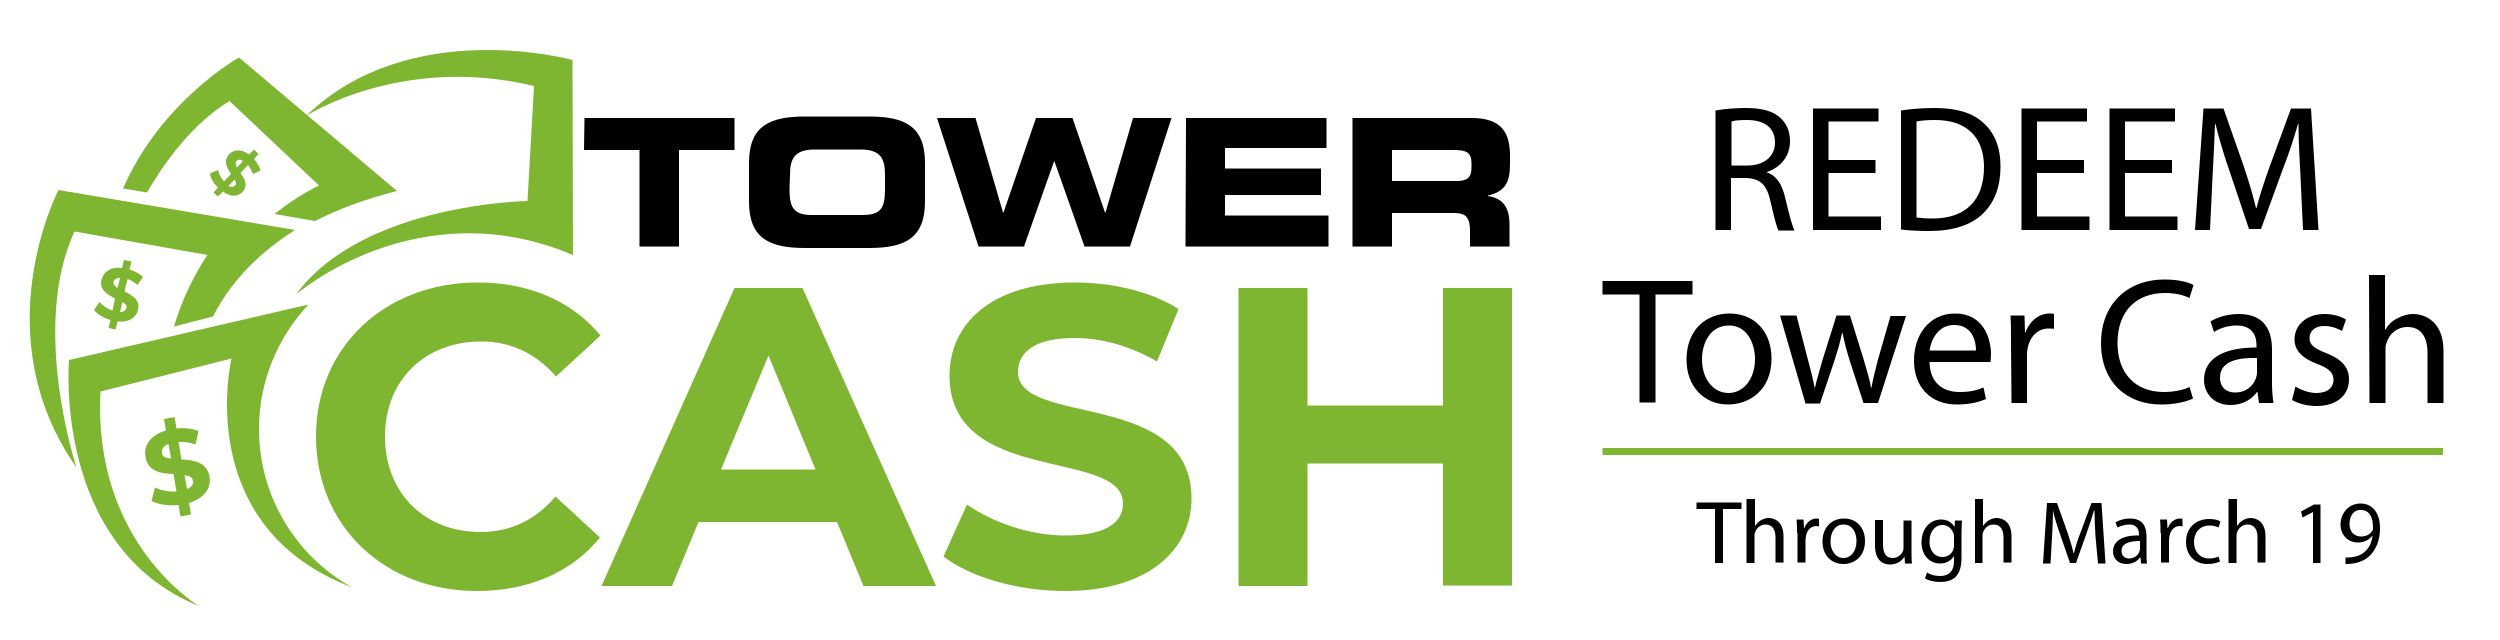 <?xml version="1.0" encoding="utf-8"?>
<!-- Generator: Adobe Illustrator 22.1.0, SVG Export Plug-In . SVG Version: 6.00 Build 0)  -->
<svg version="1.1" id="Layer_1" xmlns="http://www.w3.org/2000/svg" xmlns:xlink="http://www.w3.org/1999/xlink" x="0px" y="0px"
	 viewBox="0 0 500 128" style="enable-background:new 0 0 500 128;" xml:space="preserve">
<style type="text/css">
	.st0{fill:#7EB631;}
	.st1{display:none;}
	.st2{display:inline;}
	.st3{enable-background:new    ;}
</style>
<g id="Layer_1_00000078742604687919309150000013112275899245396653_">
	<path class="st0" d="M70.5,117.5c0,0-0.1,0-0.2-0.1c-11.1-6.2-18.5-18.1-18.5-31.6c0-9.6,3.8-18.4,9.9-24.9l0,0L13.8,72
		c0,0-3.3,37.4,26,49.2c0,0-21.3-12.5-19.7-42.9l26.2-6.6C46.3,71.7,38.2,105.3,70.5,117.5"/>
	<path class="st0" d="M42.6,63.3C45.7,57.2,50.8,51.2,59,46l-47.3-8c0,0-15.1,28.9,3.6,55.5c0,0-9.3-28-0.4-47.2L41.5,51
		c0,0-4.2,5.8-6.7,14.3L42.6,63.3z"/>
	<path class="st0" d="M63,44.2c4.5-2.3,10-4.4,16.4-6L47.8,11.5c0,0-15.5,8.6-23.2,26.2l4.8,0.8c4-6.9,9.5-14,16.5-18.3l17.9,16.9
		c0,0-4,1.8-8.9,5.7L63,44.2z"/>
	<path class="st0" d="M59.2,58.9c0,0,24.2-21.1,55.4-7.9l-0.1-39c0,0-32.5-9-53.3,11.2c0,0,19-12.4,45.6-6l-1.3,23
		C105.5,40.2,72.5,40.7,59.2,58.9"/>
	<path class="st0" d="M288.6,57.6v23.5h-27.1V57.6h-13.8v59.6h13.8V92.7h27.1v24.4h13.8V57.6H288.6z M213,118.2
		c17,0,25.3-8.5,25.3-18.5c0-21.9-34.7-14.3-34.7-25.3c0-3.8,3.1-6.8,11.3-6.8c5.3,0,11,1.5,16.5,4.7l4.3-10.5
		c-5.5-3.5-13.2-5.3-20.7-5.3c-16.9,0-25.1,8.4-25.1,18.6c0,22.1,34.7,14.5,34.7,25.6c0,3.7-3.3,6.4-11.5,6.4
		c-7.1,0-14.6-2.6-19.7-6.2l-4.7,10.4C194,115.4,203.5,118.2,213,118.2z M144.2,93.9l9.5-22.8l9.4,22.8
		C163.1,93.9,144.2,93.9,144.2,93.9z M172.7,117.2h14.5l-26.7-59.6h-13.6l-26.6,59.6h14.1l5.3-12.8h27.7L172.7,117.2z M95.4,118.2
		c10.4,0,19-3.8,24.6-10.7l-8.9-8.2c-4,4.7-9,7.1-15,7.1c-11.2,0-19.1-7.8-19.1-19.1s8-19,19.2-19c6,0,11,2.4,15,7l8.9-8.2
		c-5.6-6.8-14.2-10.6-24.5-10.6c-18.6,0-32.4,12.9-32.4,30.8C63.2,105.3,77,118.2,95.4,118.2z"/>
	<path class="st0" d="M37.4,97.8L36.9,95c1,0.2,1.6,0.4,1.7,1.2C38.7,96.8,38.4,97.4,37.4,97.8 M32.4,90.6c-0.1-0.7,0.2-1.4,1.3-1.8
		l0.5,2.9C33.2,91.6,32.5,91.4,32.4,90.6z M41.9,95.3c-0.5-2.9-3.2-3.3-5.6-3.4l-0.6-3.5c1.1-0.1,2.2,0.1,3.4,0.5l0.6-2.7
		c-1.3-0.5-2.9-0.7-4.4-0.5l-0.4-2.3l-2.1,0.4l0.4,2.3c-3.2,0.9-4.5,3.1-4.1,5.3c0.5,3,3.2,3.3,5.6,3.4l0.6,3.5
		c-1.5,0.1-3.1-0.2-4.3-0.8l-0.7,2.7c1.3,0.7,3.4,1,5.4,0.8l0.4,2.3l2.1-0.4l-0.4-2.3C41,99.6,42.3,97.5,41.9,95.3z"/>
	<path class="st0" d="M24,62.4l0.5-2c0.6,0.4,0.9,0.7,0.8,1.2C25.1,62.1,24.7,62.4,24,62.4 M22.7,56.4c0.1-0.5,0.5-0.8,1.3-0.8
		l-0.5,2C23,57.2,22.6,56.9,22.7,56.4z M27.6,62c0.5-2-1.2-3-2.7-3.7l0.6-2.5c0.7,0.2,1.4,0.7,2,1.2l1.1-1.6
		c-0.7-0.7-1.7-1.2-2.7-1.5l0.4-1.6L24.8,52l-0.4,1.6c-2.3-0.3-3.7,0.8-4.1,2.3c-0.5,2.1,1.2,3,2.7,3.8l-0.5,2.4c-1-0.3-2-1-2.6-1.7
		L18.8,62c0.6,0.8,1.9,1.6,3.3,2l-0.4,1.6l1.4,0.3l0.4-1.6C25.9,64.5,27.2,63.5,27.6,62z"/>
	<path class="st0" d="M45.7,37.2l1.2-1.3c0.3,0.5,0.4,0.9,0.1,1.2C46.7,37.4,46.2,37.5,45.7,37.2 M47.3,32.2c0.3-0.3,0.7-0.4,1.3,0
		l-1.2,1.3C47.1,33,47,32.5,47.3,32.2z M48.5,38.4c1.2-1.3,0.4-2.7-0.4-3.8l1.5-1.6c0.4,0.5,0.7,1.1,1,1.8l1.5-0.7
		c-0.2-0.8-0.7-1.6-1.3-2.3l0.9-1l-0.9-0.9l-1,1c-1.6-1.2-3.1-1-4,0c-1.2,1.3-0.4,2.7,0.4,3.9l-1.4,1.5c-0.6-0.7-1-1.5-1.2-2.3
		L42,34.7c0.1,0.9,0.7,2,1.6,2.8l-0.9,1l0.9,0.8l1-1C46.2,39.5,47.6,39.3,48.5,38.4z"/>
	<g>
		<g>
			<path d="M116.9,23.6h30V30h-11.1v19.3h-7.9V30h-11.1L116.9,23.6L116.9,23.6z"/>
			<path d="M149.8,32.6c0-7.5,4.2-9.3,11.3-9.3h12.6c7.1,0,11.3,1.8,11.3,9.3v7.7c0,7.5-4.2,9.3-11.3,9.3h-12.6
				c-7.1,0-11.3-1.8-11.3-9.3V32.6z M157.9,37.8c0,3.7,0.8,5.2,4.5,5.2h10.1c3.7,0,4.5-1.4,4.5-5.2V35c0-3.2-0.8-5.1-4.9-5.1h-9.2
				c-4.1,0-4.9,2-4.9,5.1L157.9,37.8L157.9,37.8z"/>
			<path d="M187.4,23.6h7.7l5.5,18.9h0.1l6.5-18.9h7.3l6.5,18.9h0.1l5.5-18.9h7.7L226,49.3h-9.1l-6-17h-0.1l-6,17h-9.1L187.4,23.6z"
				/>
			<path d="M237.2,23.6h28.1v6H245v4.1h19.2V39H245v4.1h20.7v6.2h-28.6L237.2,23.6L237.2,23.6z"/>
			<path d="M278.4,36.2h13c2.1,0,2.9-0.8,2.9-2.7v-0.8c0-2.3-1.1-2.7-3.6-2.7h-12.3V36.2z M270.5,23.6h23.8c6.1,0,7.7,3,7.7,7.6v1.6
				c0,3.4-0.8,5.5-4.4,6.3v0.1c2.3,0.4,4.3,1.5,4.3,5.7v4.4H294v-3.1c0-2.7-0.8-3.6-3.2-3.6h-12.4v6.7h-7.9V23.6L270.5,23.6z"/>
		</g>
	</g>
</g>
<g class="st1">
	<path class="st2" d="M341.5,94.1h-3.3v-5.9h3.3v0.6h-2.6v1.9h2.4v0.6h-2.4v2.2h2.6V94.1z"/>
	<path class="st2" d="M345.5,94.1l-0.1-0.6l0,0c-0.2,0.3-0.4,0.5-0.7,0.6s-0.5,0.2-0.8,0.2c-0.4,0-0.8-0.1-1-0.3
		c-0.2-0.2-0.4-0.6-0.4-1c0-0.9,0.7-1.4,2.1-1.4h0.8v-0.3c0-0.3-0.1-0.6-0.2-0.8c-0.1-0.2-0.4-0.2-0.7-0.2c-0.4,0-0.8,0.1-1.2,0.3
		l-0.2-0.5c0.2-0.1,0.5-0.2,0.7-0.3s0.5-0.1,0.8-0.1c0.5,0,0.9,0.1,1.2,0.3s0.4,0.6,0.4,1.1v3L345.5,94.1L345.5,94.1z M343.9,93.6
		c0.4,0,0.7-0.1,1-0.3c0.2-0.2,0.4-0.6,0.4-1v-0.4h-0.7c-0.5,0-0.9,0.1-1.1,0.2c-0.2,0.2-0.4,0.4-0.4,0.7c0,0.2,0.1,0.4,0.2,0.6
		C343.5,93.6,343.7,93.6,343.9,93.6z"/>
	<path class="st2" d="M349.3,89.6c0.2,0,0.4,0,0.5,0.1l-0.1,0.6c-0.2,0-0.3-0.1-0.5-0.1c-0.4,0-0.7,0.1-0.9,0.4
		c-0.2,0.3-0.4,0.7-0.4,1.1v2.4h-0.7v-4.4h0.5l0.1,0.8l0,0c0.2-0.3,0.4-0.5,0.6-0.7C348.8,89.7,349.1,89.6,349.3,89.6z"/>
	<path class="st2" d="M353.7,94.1v-2.9c0-0.4-0.1-0.6-0.2-0.8c-0.2-0.2-0.4-0.3-0.8-0.3c-0.5,0-0.8,0.1-1,0.4
		c-0.2,0.2-0.3,0.7-0.3,1.2V94h-0.7v-4.4h0.5l0.1,0.6l0,0c0.1-0.2,0.3-0.4,0.6-0.5s0.5-0.2,0.8-0.2c0.5,0,0.9,0.1,1.2,0.4
		c0.3,0.3,0.4,0.7,0.4,1.2V94L353.7,94.1L353.7,94.1z"/>
	<path class="st2" d="M359.8,94.1h-0.7v-5.3h-1.9v-0.6h4.4v0.6h-1.9L359.8,94.1L359.8,94.1z"/>
	<path class="st2" d="M367.7,91.2c0,0.9-0.2,1.7-0.7,2.2s-1.1,0.8-2,0.8s-1.5-0.3-2-0.8s-0.7-1.3-0.7-2.2c0-1,0.2-1.7,0.7-2.2
		s1.1-0.8,2-0.8s1.5,0.3,2,0.8S367.7,90.2,367.7,91.2z M363,91.2c0,0.8,0.2,1.4,0.5,1.8s0.8,0.6,1.5,0.6c0.6,0,1.1-0.2,1.5-0.6
		s0.5-1,0.5-1.8s-0.2-1.4-0.5-1.8s-0.8-0.6-1.5-0.6s-1.1,0.2-1.5,0.6C363.2,89.8,363,90.4,363,91.2z"/>
	<path class="st2" d="M374.1,94.1h-0.7l-1.2-3.9c-0.1-0.2-0.1-0.4-0.2-0.7c-0.1-0.3-0.1-0.4-0.1-0.5c-0.1,0.3-0.1,0.7-0.3,1.2
		l-1.1,3.9h-0.7l-1.6-5.9h0.7l0.9,3.6c0.1,0.5,0.2,1,0.3,1.4c0.1-0.5,0.2-1,0.3-1.4l1.1-3.6h0.7l1.1,3.6c0.1,0.4,0.2,0.9,0.3,1.4
		c0-0.4,0.1-0.8,0.3-1.4l0.9-3.6h0.7L374.1,94.1z"/>
	<path class="st2" d="M379.9,94.1h-3.3v-5.9h3.3v0.6h-2.6v1.9h2.4v0.6h-2.4v2.2h2.6V94.1z"/>
	<path class="st2" d="M381.9,91.7v2.4h-0.7v-5.9h1.6c0.7,0,1.3,0.1,1.6,0.4s0.5,0.7,0.5,1.2c0,0.8-0.4,1.3-1.2,1.6l1.6,2.7h-0.8
		l-1.4-2.4L381.9,91.7L381.9,91.7z M381.9,91.1h0.9c0.5,0,0.8-0.1,1.1-0.3c0.2-0.2,0.3-0.5,0.3-0.9s-0.1-0.7-0.3-0.8
		s-0.6-0.3-1.1-0.3h-0.9V91.1z"/>
	<path class="st2" d="M391,88.7c-0.6,0-1.2,0.2-1.5,0.7c-0.4,0.4-0.6,1-0.6,1.8s0.2,1.4,0.5,1.8c0.4,0.4,0.9,0.6,1.5,0.6
		c0.4,0,0.9-0.1,1.4-0.2V94c-0.4,0.2-0.9,0.2-1.5,0.2c-0.9,0-1.5-0.3-2-0.8s-0.7-1.3-0.7-2.2c0-0.6,0.1-1.1,0.3-1.6s0.5-0.8,1-1.1
		c0.4-0.2,0.9-0.4,1.5-0.4s1.2,0.1,1.6,0.3l-0.3,0.6C391.9,88.8,391.4,88.7,391,88.7z"/>
	<path class="st2" d="M397.4,94.1l-0.7-1.9h-2.4l-0.7,1.9h-0.7l2.3-5.9h0.6l2.3,5.9H397.4z M396.4,91.6l-0.7-1.8
		c-0.1-0.2-0.2-0.5-0.3-0.8c-0.1,0.3-0.1,0.5-0.2,0.8l-0.7,1.8H396.4z"/>
	<path class="st2" d="M402.2,92.5c0,0.5-0.2,0.9-0.6,1.2s-0.9,0.4-1.5,0.4c-0.7,0-1.2-0.1-1.6-0.3v-0.7c0.2,0.1,0.5,0.2,0.8,0.2
		c0.3,0.1,0.6,0.1,0.9,0.1c0.5,0,0.8-0.1,1-0.3c0.2-0.2,0.4-0.4,0.4-0.7c0-0.2,0-0.4-0.1-0.5s-0.2-0.2-0.4-0.4s-0.5-0.2-0.9-0.4
		c-0.5-0.2-0.9-0.4-1.2-0.7s-0.4-0.6-0.4-1.1c0-0.4,0.2-0.8,0.5-1.1s0.8-0.4,1.4-0.4s1.1,0.1,1.6,0.3l-0.2,0.6
		c-0.5-0.2-1-0.3-1.4-0.3s-0.6,0.1-0.9,0.2c-0.2,0.2-0.3,0.4-0.3,0.7c0,0.2,0,0.4,0.1,0.5s0.2,0.2,0.4,0.4s0.5,0.2,0.8,0.4
		c0.6,0.2,1,0.5,1.3,0.7C402.1,91.8,402.2,92.1,402.2,92.5z"/>
	<path class="st2" d="M407.9,94.1h-0.7v-2.8h-3.1v2.8h-0.7v-5.9h0.7v2.5h3.1v-2.5h0.7V94.1z"/>
	<path class="st2" d="M413.5,94.1h-0.7v-5.3h-1.9v-0.6h4.4v0.6h-1.9L413.5,94.1L413.5,94.1z"/>
	<path class="st2" d="M419.2,94.1v-2.9c0-0.4-0.1-0.6-0.2-0.8c-0.2-0.2-0.4-0.3-0.8-0.3c-0.5,0-0.8,0.1-1,0.4
		c-0.2,0.2-0.3,0.7-0.3,1.2V94h-0.7v-6.3h0.7v1.9c0,0.2,0,0.4,0,0.6l0,0c0.1-0.2,0.3-0.4,0.6-0.5s0.5-0.2,0.8-0.2
		c0.5,0,1,0.1,1.2,0.4c0.3,0.3,0.4,0.7,0.4,1.2V94L419.2,94.1L419.2,94.1z"/>
	<path class="st2" d="M423.2,89.6c0.2,0,0.4,0,0.5,0.1l-0.1,0.6c-0.2,0-0.3-0.1-0.5-0.1c-0.4,0-0.7,0.1-0.9,0.4
		c-0.2,0.3-0.4,0.7-0.4,1.1v2.4h-0.7v-4.4h0.5l0.1,0.8l0,0c0.2-0.3,0.4-0.5,0.6-0.7C422.7,89.7,422.9,89.6,423.2,89.6z"/>
	<path class="st2" d="M428.4,91.9c0,0.7-0.2,1.3-0.5,1.7c-0.4,0.4-0.9,0.6-1.5,0.6c-0.4,0-0.8-0.1-1-0.3c-0.3-0.2-0.5-0.4-0.7-0.8
		c-0.2-0.3-0.2-0.8-0.2-1.2c0-0.7,0.2-1.3,0.5-1.7c0.4-0.4,0.9-0.6,1.5-0.6s1.1,0.2,1.5,0.6S428.4,91.2,428.4,91.9z M425,91.9
		c0,0.6,0.1,1,0.3,1.3s0.6,0.4,1,0.4s0.8-0.2,1-0.4s0.3-0.7,0.3-1.3c0-0.6-0.1-1-0.3-1.3s-0.6-0.4-1-0.4s-0.8,0.1-1,0.4
		C425.1,90.9,425,91.3,425,91.9z"/>
	<path class="st2" d="M430.2,89.7v2.9c0,0.4,0.1,0.6,0.2,0.8c0.2,0.2,0.4,0.3,0.8,0.3c0.5,0,0.8-0.1,1-0.4s0.3-0.7,0.3-1.2v-2.3h0.7
		v4.4h-0.5l-0.1-0.6l0,0c-0.1,0.2-0.3,0.4-0.6,0.5s-0.5,0.2-0.8,0.2c-0.5,0-0.9-0.1-1.2-0.4c-0.3-0.3-0.4-0.7-0.4-1.2v-2.9
		L430.2,89.7L430.2,89.7z"/>
	<path class="st2" d="M438.2,89.7v0.4l-0.8,0.1c0.1,0.1,0.1,0.2,0.2,0.4s0.1,0.3,0.1,0.5c0,0.4-0.1,0.8-0.4,1s-0.7,0.4-1.2,0.4
		c-0.1,0-0.2,0-0.4,0c-0.3,0.2-0.4,0.3-0.4,0.6c0,0.1,0,0.2,0.1,0.3s0.3,0.1,0.5,0.1h0.8c0.5,0,0.9,0.1,1.1,0.3
		c0.3,0.2,0.4,0.5,0.4,0.9c0,0.5-0.2,0.9-0.6,1.1c-0.4,0.3-1,0.4-1.7,0.4c-0.6,0-1-0.1-1.3-0.3c-0.3-0.2-0.5-0.5-0.5-0.9
		c0-0.3,0.1-0.5,0.3-0.7s0.4-0.3,0.7-0.4c-0.1-0.1-0.2-0.1-0.3-0.2s-0.1-0.2-0.1-0.4c0-0.2,0-0.3,0.1-0.4s0.2-0.2,0.4-0.3
		c-0.2-0.1-0.4-0.2-0.6-0.5c-0.1-0.2-0.2-0.5-0.2-0.8c0-0.5,0.1-0.9,0.4-1.1c0.3-0.3,0.7-0.4,1.2-0.4c0.2,0,0.4,0,0.6,0.1
		L438.2,89.7L438.2,89.7z M434.7,94.8c0,0.2,0.1,0.4,0.3,0.5c0.2,0.1,0.5,0.2,0.9,0.2c0.6,0,1-0.1,1.2-0.2s0.4-0.4,0.4-0.7
		c0-0.2-0.1-0.4-0.2-0.5s-0.4-0.1-0.8-0.1h-0.8c-0.3,0-0.5,0.1-0.7,0.2C434.8,94.4,434.7,94.6,434.7,94.8z M435.1,91.1
		c0,0.3,0.1,0.5,0.3,0.7c0.2,0.2,0.4,0.2,0.7,0.2c0.6,0,1-0.3,1-0.9c0-0.7-0.3-1-1-1c-0.3,0-0.6,0.1-0.7,0.2
		C435.2,90.5,435.1,90.8,435.1,91.1z"/>
	<path class="st2" d="M442.2,94.1v-2.9c0-0.4-0.1-0.6-0.2-0.8c-0.2-0.2-0.4-0.3-0.8-0.3c-0.5,0-0.8,0.1-1,0.4
		c-0.2,0.2-0.3,0.7-0.3,1.2V94h-0.7v-6.3h0.7v1.9c0,0.2,0,0.4,0,0.6l0,0c0.1-0.2,0.3-0.4,0.6-0.5s0.5-0.2,0.8-0.2
		c0.5,0,1,0.1,1.2,0.4c0.3,0.3,0.4,0.7,0.4,1.2V94L442.2,94.1L442.2,94.1z"/>
	<path class="st2" d="M448.5,94.1h-0.6v-4.2c0-0.3,0-0.7,0-1c-0.1,0.1-0.1,0.1-0.2,0.2s-0.4,0.3-1,0.8l-0.4-0.5l1.6-1.2h0.6V94.1z"
		/>
	<path class="st2" d="M454.6,94.1h-3.9v-0.6l1.5-1.6c0.5-0.5,0.8-0.8,0.9-1s0.3-0.4,0.3-0.6s0.1-0.4,0.1-0.6c0-0.3-0.1-0.6-0.3-0.8
		c-0.2-0.2-0.5-0.3-0.8-0.3c-0.2,0-0.5,0-0.7,0.1s-0.5,0.2-0.7,0.4l-0.4-0.5c0.5-0.4,1.1-0.7,1.8-0.7c0.5,0,1,0.1,1.3,0.4
		s0.5,0.7,0.5,1.1s-0.1,0.7-0.3,1.1c-0.2,0.4-0.6,0.8-1.2,1.4l-1.3,1.3l0,0h3L454.6,94.1L454.6,94.1z"/>
	<path class="st2" d="M458,88.2l-2.2,5.9h-0.7l2.2-5.9H458z"/>
	<path class="st2" d="M461,94.1h-0.6v-4.2c0-0.3,0-0.7,0-1c-0.1,0.1-0.1,0.1-0.2,0.2s-0.4,0.3-1,0.8l-0.4-0.5l1.6-1.2h0.6V94.1z"/>
	<path class="st2" d="M465.1,90.5c0.6,0,1.1,0.2,1.5,0.5s0.5,0.7,0.5,1.3c0,0.6-0.2,1.1-0.6,1.4s-0.9,0.5-1.6,0.5s-1.2-0.1-1.5-0.3
		v-0.7c0.2,0.1,0.4,0.2,0.7,0.3s0.5,0.1,0.8,0.1c0.5,0,0.8-0.1,1.1-0.3s0.4-0.6,0.4-1c0-0.8-0.5-1.2-1.5-1.2c-0.2,0-0.6,0-1,0.1
		l-0.4-0.2l0.2-2.8h2.9v0.6h-2.4l-0.1,1.8C464.5,90.5,464.8,90.5,465.1,90.5z"/>
	<path class="st2" d="M339.3,104.9c0,0.5-0.2,0.9-0.6,1.2s-0.9,0.4-1.5,0.4c-0.7,0-1.2-0.1-1.6-0.3v-0.7c0.2,0.1,0.5,0.2,0.8,0.2
		c0.3,0.1,0.6,0.1,0.9,0.1c0.5,0,0.8-0.1,1-0.3c0.2-0.2,0.4-0.4,0.4-0.7c0-0.2,0-0.4-0.1-0.5s-0.2-0.2-0.4-0.4s-0.5-0.2-0.9-0.4
		c-0.5-0.2-0.9-0.4-1.2-0.7s-0.4-0.6-0.4-1.1c0-0.4,0.2-0.8,0.5-1.1s0.8-0.4,1.4-0.4s1.1,0.1,1.6,0.3l-0.2,0.6
		c-0.5-0.2-1-0.3-1.4-0.3s-0.6,0.1-0.9,0.2c-0.2,0.2-0.3,0.4-0.3,0.7c0,0.2,0,0.4,0.1,0.5s0.2,0.2,0.4,0.4s0.5,0.2,0.8,0.4
		c0.6,0.2,1,0.5,1.3,0.7C339.2,104.2,339.3,104.5,339.3,104.9z"/>
	<path class="st2" d="M342.4,106.6c-0.3,0-0.5-0.1-0.8-0.2c-0.2-0.1-0.4-0.3-0.6-0.5l0,0c0,0.3,0,0.5,0,0.7v1.8h-0.7V102h0.5
		l0.1,0.6l0,0c0.2-0.2,0.4-0.4,0.6-0.5s0.5-0.2,0.8-0.2c0.6,0,1,0.2,1.4,0.6c0.3,0.4,0.5,1,0.5,1.7s-0.2,1.3-0.5,1.7
		C343.5,106.4,343,106.6,342.4,106.6z M342.3,102.6c-0.5,0-0.8,0.1-1,0.4s-0.3,0.7-0.3,1.2v0.2c0,0.6,0.1,1.1,0.3,1.3
		c0.2,0.3,0.5,0.4,1,0.4c0.4,0,0.7-0.2,0.9-0.5s0.3-0.7,0.3-1.3c0-0.6-0.1-1-0.3-1.3C343,102.7,342.7,102.6,342.3,102.6z"/>
	<path class="st2" d="M347.3,106.6c-0.6,0-1.2-0.2-1.5-0.6c-0.4-0.4-0.6-0.9-0.6-1.7c0-0.7,0.2-1.3,0.5-1.7c0.4-0.4,0.8-0.6,1.4-0.6
		c0.5,0,1,0.2,1.3,0.6s0.5,0.8,0.5,1.4v0.4h-3c0,0.5,0.1,0.9,0.4,1.2s0.6,0.4,1,0.4c0.5,0,1-0.1,1.4-0.3v0.6
		c-0.2,0.1-0.5,0.2-0.7,0.2C347.9,106.6,347.6,106.6,347.3,106.6z M347.1,102.6c-0.4,0-0.6,0.1-0.9,0.3c-0.2,0.2-0.3,0.6-0.4,1h2.3
		c0-0.4-0.1-0.7-0.3-1C347.8,102.7,347.5,102.6,347.1,102.6z"/>
	<path class="st2" d="M353.1,106.5v-2.9c0-0.4-0.1-0.6-0.2-0.8c-0.2-0.2-0.4-0.3-0.8-0.3c-0.5,0-0.8,0.1-1,0.4
		c-0.2,0.2-0.3,0.7-0.3,1.2v2.3h-0.7V102h0.5l0.1,0.6l0,0c0.1-0.2,0.3-0.4,0.6-0.5s0.5-0.2,0.8-0.2c0.5,0,0.9,0.1,1.2,0.4
		c0.3,0.3,0.4,0.7,0.4,1.2v2.9L353.1,106.5L353.1,106.5z"/>
	<path class="st2" d="M358.1,105.9L358.1,105.9c-0.4,0.4-0.8,0.7-1.4,0.7s-1-0.2-1.4-0.6s-0.5-1-0.5-1.7s0.2-1.3,0.5-1.7
		c0.3-0.4,0.8-0.6,1.4-0.6s1.1,0.2,1.4,0.7l0,0v-0.3v-0.3v-1.8h0.7v6.3h-0.5L358.1,105.9z M356.8,106c0.5,0,0.8-0.1,1-0.4
		c0.2-0.2,0.3-0.7,0.3-1.2v-0.1c0-0.6-0.1-1.1-0.3-1.3s-0.5-0.4-1-0.4c-0.4,0-0.7,0.2-0.9,0.5c-0.2,0.3-0.3,0.7-0.3,1.3
		c0,0.6,0.1,1,0.3,1.3C356.1,105.9,356.4,106,356.8,106z"/>
	<path class="st2" d="M364.2,106.5h-0.7v-5.3h-1.9v-0.6h4.4v0.6h-1.9L364.2,106.5L364.2,106.5z"/>
	<path class="st2" d="M372.1,103.5c0,0.9-0.2,1.7-0.7,2.2s-1.1,0.8-2,0.8s-1.5-0.3-2-0.8s-0.7-1.3-0.7-2.2c0-1,0.2-1.7,0.7-2.2
		s1.1-0.8,2-0.8s1.5,0.3,2,0.8S372.1,102.6,372.1,103.5z M367.4,103.5c0,0.8,0.2,1.4,0.5,1.8s0.8,0.6,1.5,0.6c0.6,0,1.1-0.2,1.5-0.6
		s0.5-1,0.5-1.8s-0.2-1.4-0.5-1.8s-0.8-0.6-1.5-0.6s-1.1,0.2-1.5,0.6C367.6,102.2,367.4,102.8,367.4,103.5z"/>
	<path class="st2" d="M378.6,106.5h-0.7l-1.2-3.9c-0.1-0.2-0.1-0.4-0.2-0.7c-0.1-0.3-0.1-0.4-0.1-0.5c-0.1,0.3-0.1,0.7-0.3,1.2
		l-1.1,3.9h-0.7l-1.6-5.9h0.7l0.9,3.6c0.1,0.5,0.2,1,0.3,1.4c0.1-0.5,0.2-1,0.3-1.4l1.1-3.6h0.7l1.1,3.6c0.1,0.4,0.2,0.9,0.3,1.4
		c0-0.4,0.1-0.8,0.3-1.4l0.9-3.6h0.7L378.6,106.5z"/>
	<path class="st2" d="M384.4,106.5h-3.3v-5.9h3.3v0.6h-2.6v1.9h2.4v0.6h-2.4v2.2h2.6V106.5z"/>
	<path class="st2" d="M386.4,104v2.4h-0.7v-5.9h1.6c0.7,0,1.3,0.1,1.6,0.4s0.5,0.7,0.5,1.2c0,0.8-0.4,1.3-1.2,1.6l1.6,2.7H389
		l-1.4-2.4L386.4,104L386.4,104z M386.4,103.4h0.9c0.5,0,0.8-0.1,1.1-0.3c0.2-0.2,0.3-0.5,0.3-0.9s-0.1-0.7-0.3-0.8
		s-0.6-0.3-1.1-0.3h-0.9V103.4z"/>
	<path class="st2" d="M395.4,101.1c-0.6,0-1.2,0.2-1.5,0.7c-0.4,0.4-0.6,1-0.6,1.8s0.2,1.4,0.5,1.8c0.4,0.4,0.9,0.6,1.5,0.6
		c0.4,0,0.9-0.1,1.4-0.2v0.6c-0.4,0.2-0.9,0.2-1.5,0.2c-0.9,0-1.5-0.3-2-0.8s-0.7-1.3-0.7-2.2c0-0.6,0.1-1.1,0.3-1.6s0.5-0.8,1-1.1
		c0.4-0.2,0.9-0.4,1.5-0.4s1.2,0.1,1.6,0.3l-0.3,0.6C396.3,101.2,395.9,101.1,395.4,101.1z"/>
	<path class="st2" d="M401.8,106.5l-0.7-1.9h-2.4l-0.7,1.9h-0.7l2.3-5.9h0.6l2.3,5.9H401.8z M400.9,104l-0.7-1.8
		c-0.1-0.2-0.2-0.5-0.3-0.8c-0.1,0.3-0.1,0.5-0.2,0.8L399,104H400.9z"/>
	<path class="st2" d="M406.7,104.9c0,0.5-0.2,0.9-0.6,1.2s-0.9,0.4-1.5,0.4c-0.7,0-1.2-0.1-1.6-0.3v-0.7c0.2,0.1,0.5,0.2,0.8,0.2
		c0.3,0.1,0.6,0.1,0.9,0.1c0.5,0,0.8-0.1,1-0.3c0.2-0.2,0.4-0.4,0.4-0.7c0-0.2,0-0.4-0.1-0.5s-0.2-0.2-0.4-0.4s-0.5-0.2-0.9-0.4
		c-0.5-0.2-0.9-0.4-1.2-0.7s-0.4-0.6-0.4-1.1c0-0.4,0.2-0.8,0.5-1.1s0.8-0.4,1.4-0.4s1.1,0.1,1.6,0.3l-0.2,0.6
		c-0.5-0.2-1-0.3-1.4-0.3s-0.6,0.1-0.9,0.2c-0.2,0.2-0.3,0.4-0.3,0.7c0,0.2,0,0.4,0.1,0.5s0.2,0.2,0.4,0.4s0.5,0.2,0.8,0.4
		c0.6,0.2,1,0.5,1.3,0.7C406.5,104.2,406.7,104.5,406.7,104.9z"/>
	<path class="st2" d="M412.3,106.5h-0.7v-2.8h-3.1v2.8h-0.7v-5.9h0.7v2.5h3.1v-2.5h0.7V106.5z"/>
	<path class="st2" d="M417.9,106.5h-0.7v-5.3h-1.9v-0.6h4.4v0.6h-1.9L417.9,106.5L417.9,106.5z"/>
	<path class="st2" d="M423.6,106.5v-2.9c0-0.4-0.1-0.6-0.2-0.8c-0.2-0.2-0.4-0.3-0.8-0.3c-0.5,0-0.8,0.1-1,0.4
		c-0.2,0.2-0.3,0.7-0.3,1.2v2.3h-0.7v-6.3h0.7v1.9c0,0.2,0,0.4,0,0.6l0,0c0.1-0.2,0.3-0.4,0.6-0.5s0.5-0.2,0.8-0.2
		c0.5,0,1,0.1,1.2,0.4c0.3,0.3,0.4,0.7,0.4,1.2v2.9L423.6,106.5L423.6,106.5z"/>
	<path class="st2" d="M427.6,102c0.2,0,0.4,0,0.5,0.1l-0.1,0.6c-0.2,0-0.3-0.1-0.5-0.1c-0.4,0-0.7,0.1-0.9,0.4
		c-0.2,0.3-0.4,0.7-0.4,1.1v2.4h-0.7v-4.4h0.5l0.1,0.8l0,0c0.2-0.3,0.4-0.5,0.6-0.7C427.1,102.1,427.4,102,427.6,102z"/>
	<path class="st2" d="M432.8,104.3c0,0.7-0.2,1.3-0.5,1.7c-0.4,0.4-0.9,0.6-1.5,0.6c-0.4,0-0.8-0.1-1-0.3c-0.3-0.2-0.5-0.4-0.7-0.8
		c-0.2-0.3-0.2-0.8-0.2-1.2c0-0.7,0.2-1.3,0.5-1.7c0.4-0.4,0.9-0.6,1.5-0.6s1.1,0.2,1.5,0.6S432.8,103.6,432.8,104.3z M429.5,104.3
		c0,0.6,0.1,1,0.3,1.3s0.6,0.4,1,0.4s0.8-0.2,1-0.4s0.3-0.7,0.3-1.3c0-0.6-0.1-1-0.3-1.3s-0.6-0.4-1-0.4s-0.8,0.1-1,0.4
		C429.6,103.3,429.5,103.7,429.5,104.3z"/>
	<path class="st2" d="M434.6,102.1v2.9c0,0.4,0.1,0.6,0.2,0.8c0.2,0.2,0.4,0.3,0.8,0.3c0.5,0,0.8-0.1,1-0.4s0.3-0.7,0.3-1.2v-2.3
		h0.7v4.4h-0.5L437,106l0,0c-0.1,0.2-0.3,0.4-0.6,0.5s-0.5,0.2-0.8,0.2c-0.5,0-0.9-0.1-1.2-0.4c-0.3-0.3-0.4-0.7-0.4-1.2v-2.9
		L434.6,102.1L434.6,102.1z"/>
	<path class="st2" d="M442.7,102.1v0.4l-0.8,0.1c0.1,0.1,0.1,0.2,0.2,0.4s0.1,0.3,0.1,0.5c0,0.4-0.1,0.8-0.4,1s-0.7,0.4-1.2,0.4
		c-0.1,0-0.2,0-0.4,0c-0.3,0.2-0.4,0.3-0.4,0.6c0,0.1,0,0.2,0.1,0.3s0.3,0.1,0.5,0.1h0.8c0.5,0,0.9,0.1,1.1,0.3
		c0.3,0.2,0.4,0.5,0.4,0.9c0,0.5-0.2,0.9-0.6,1.1c-0.4,0.3-1,0.4-1.7,0.4c-0.6,0-1-0.1-1.3-0.3c-0.3-0.2-0.5-0.5-0.5-0.9
		c0-0.3,0.1-0.5,0.3-0.7s0.4-0.3,0.7-0.4c-0.1-0.1-0.2-0.1-0.3-0.2s-0.1-0.2-0.1-0.4c0-0.2,0-0.3,0.1-0.4s0.2-0.2,0.4-0.3
		c-0.2-0.1-0.4-0.2-0.6-0.5c-0.1-0.2-0.2-0.5-0.2-0.8c0-0.5,0.1-0.9,0.4-1.1c0.3-0.3,0.7-0.4,1.2-0.4c0.2,0,0.4,0,0.6,0.1
		L442.7,102.1L442.7,102.1z M439.1,107.2c0,0.2,0.1,0.4,0.3,0.5c0.2,0.1,0.5,0.2,0.9,0.2c0.6,0,1-0.1,1.2-0.2s0.4-0.4,0.4-0.7
		c0-0.2-0.1-0.4-0.2-0.5s-0.4-0.1-0.8-0.1h-0.8c-0.3,0-0.5,0.1-0.7,0.2C439.2,106.8,439.1,107,439.1,107.2z M439.5,103.5
		c0,0.3,0.1,0.5,0.3,0.7c0.2,0.2,0.4,0.2,0.7,0.2c0.6,0,1-0.3,1-0.9c0-0.7-0.3-1-1-1c-0.3,0-0.6,0.1-0.7,0.2
		C439.6,102.9,439.5,103.2,439.5,103.5z"/>
	<path class="st2" d="M446.6,106.5v-2.9c0-0.4-0.1-0.6-0.2-0.8c-0.2-0.2-0.4-0.3-0.8-0.3c-0.5,0-0.8,0.1-1,0.4
		c-0.2,0.2-0.3,0.7-0.3,1.2v2.3h-0.7v-6.3h0.7v1.9c0,0.2,0,0.4,0,0.6l0,0c0.1-0.2,0.3-0.4,0.6-0.5s0.5-0.2,0.8-0.2
		c0.5,0,1,0.1,1.2,0.4c0.3,0.3,0.4,0.7,0.4,1.2v2.9L446.6,106.5L446.6,106.5z"/>
	<path class="st2" d="M453,106.5h-0.6v-4.2c0-0.3,0-0.7,0-1c-0.1,0.1-0.1,0.1-0.2,0.2s-0.4,0.3-1,0.8l-0.4-0.5l1.6-1.2h0.6V106.5z"
		/>
	<path class="st2" d="M459.1,106.5h-3.9v-0.6l1.5-1.6c0.5-0.5,0.8-0.8,0.9-1s0.3-0.4,0.3-0.6s0.1-0.4,0.1-0.6c0-0.3-0.1-0.6-0.3-0.8
		c-0.2-0.2-0.5-0.3-0.8-0.3c-0.2,0-0.5,0-0.7,0.1s-0.5,0.2-0.7,0.4l-0.4-0.5c0.5-0.4,1.1-0.7,1.8-0.7c0.5,0,1,0.1,1.3,0.4
		s0.5,0.7,0.5,1.1s-0.1,0.7-0.3,1.1c-0.2,0.4-0.6,0.8-1.2,1.4l-1.3,1.3l0,0h3L459.1,106.5L459.1,106.5z"/>
	<path class="st2" d="M462.5,100.6l-2.2,5.9h-0.7l2.2-5.9H462.5z"/>
	<path class="st2" d="M466.6,102c0,0.4-0.1,0.7-0.3,0.9c-0.2,0.2-0.5,0.4-0.9,0.5l0,0c0.5,0.1,0.8,0.2,1,0.4
		c0.2,0.2,0.3,0.6,0.3,0.9c0,0.6-0.2,1-0.6,1.3s-0.9,0.4-1.7,0.4c-0.3,0-0.6,0-0.9-0.1s-0.5-0.1-0.8-0.2v-0.6
		c0.2,0.1,0.5,0.2,0.8,0.3s0.6,0.1,0.8,0.1c1,0,1.5-0.4,1.5-1.2c0-0.7-0.6-1.1-1.7-1.1h-0.6V103h0.6c0.5,0,0.8-0.1,1.1-0.3
		c0.3-0.2,0.4-0.5,0.4-0.8s-0.1-0.5-0.3-0.7c-0.2-0.2-0.5-0.2-0.8-0.2s-0.5,0-0.7,0.1s-0.5,0.2-0.8,0.4l-0.3-0.4
		c0.2-0.2,0.5-0.3,0.8-0.4s0.6-0.2,1-0.2c0.6,0,1,0.1,1.3,0.4C466.4,101.2,466.6,101.5,466.6,102z"/>
	<path class="st2" d="M470.1,106.5h-0.6v-4.2c0-0.3,0-0.7,0-1c-0.1,0.1-0.1,0.1-0.2,0.2s-0.4,0.3-1,0.8l-0.4-0.5l1.6-1.2h0.6V106.5z
		"/>
</g>
<rect x="320.5" y="89.6" class="st0" width="168.1" height="1.4"/>
<path class="st1" d="M338.2,11.8c1.8-0.4,4.4-0.6,6.8-0.6c3.8,0,6.2,0.7,7.9,2.2c1.4,1.2,2.2,3.1,2.2,5.2c0,3.6-2.3,6-5.2,7v0.1
	c2.1,0.7,3.4,2.7,4,5.5c0.9,3.8,1.5,6.5,2.1,7.5h-3.7c-0.4-0.8-1.1-3.1-1.8-6.5c-0.8-3.8-2.3-5.2-5.5-5.3h-3.3v11.9h-3.5V11.8z
	 M341.7,24.3h3.6c3.8,0,6.2-2.1,6.2-5.2c0-3.5-2.6-5.1-6.3-5.1c-1.7,0-2.9,0.2-3.5,0.3L341.7,24.3L341.7,24.3z"/>
<path class="st1" d="M362.1,29.7c0.1,4.8,3.2,6.8,6.8,6.8c2.6,0,4.1-0.4,5.5-1l0.6,2.6c-1.3,0.6-3.4,1.3-6.5,1.3
	c-6.1,0-9.7-4-9.7-10s3.5-10.6,9.2-10.6c6.4,0,8.1,5.7,8.1,9.3c0,0.7-0.1,1.3-0.1,1.7L362.1,29.7L362.1,29.7z M372.6,27.1
	c0-2.3-0.9-5.8-5-5.8c-3.6,0-5.2,3.3-5.5,5.8L372.6,27.1z"/>
<path class="st1" d="M397.5,10v23.8c0,1.7,0,3.7,0.2,5.1h-3.2l-0.2-3.4h-0.1c-1.1,2.2-3.5,3.9-6.7,3.9c-4.8,0-8.4-4-8.4-10
	c0-6.5,4-10.6,8.8-10.6c3,0,5,1.4,5.9,3h0.1V10H397.5z M393.9,27.2c0-0.4,0-1.1-0.2-1.5c-0.5-2.3-2.5-4.1-5.2-4.1
	c-3.7,0-5.9,3.3-5.9,7.6c0,4,2,7.3,5.8,7.3c2.4,0,4.6-1.6,5.2-4.3c0.1-0.5,0.2-1,0.2-1.5v-3.5H393.9z"/>
<path class="st1" d="M405.4,29.7c0.1,4.8,3.2,6.8,6.8,6.8c2.6,0,4.1-0.4,5.5-1l0.6,2.6c-1.3,0.6-3.4,1.3-6.5,1.3
	c-6.1,0-9.7-4-9.7-10s3.5-10.6,9.2-10.6c6.4,0,8.1,5.7,8.1,9.3c0,0.7-0.1,1.3-0.1,1.7L405.4,29.7L405.4,29.7z M415.9,27.1
	c0-2.3-0.9-5.8-5-5.8c-3.6,0-5.2,3.3-5.5,5.8L415.9,27.1z"/>
<path class="st1" d="M425.8,29.7c0.1,4.8,3.2,6.8,6.8,6.8c2.6,0,4.1-0.4,5.5-1l0.6,2.6c-1.3,0.6-3.4,1.3-6.5,1.3
	c-6.1,0-9.7-4-9.7-10s3.5-10.6,9.2-10.6c6.4,0,8.1,5.7,8.1,9.3c0,0.7-0.1,1.3-0.1,1.7L425.8,29.7L425.8,29.7z M436.3,27.1
	c0-2.3-0.9-5.8-5-5.8c-3.6,0-5.2,3.3-5.5,5.8L436.3,27.1z"/>
<path class="st1" d="M444.2,24.5c0-2,0-3.7-0.2-5.3h3.1l0.2,3.2h0.1c1.1-1.9,2.9-3.6,6.2-3.6c2.7,0,4.7,1.6,5.6,3.9h0.1
	c0.6-1.1,1.4-2,2.2-2.6c1.2-0.9,2.5-1.4,4.4-1.4c2.6,0,6.5,1.7,6.5,8.5v11.6h-3.5V27.7c0-3.8-1.4-6.1-4.3-6.1c-2,0-3.6,1.5-4.2,3.3
	c-0.2,0.5-0.3,1.1-0.3,1.8v12.2h-3.5V27.1c0-3.1-1.4-5.4-4.1-5.4c-2.2,0-3.9,1.8-4.4,3.6c-0.2,0.5-0.3,1.1-0.3,1.7v11.9h-3.5V24.5
	H444.2z"/>
<path d="M327.9,58.9h-7.4v-2.7h18v2.7h-7.4v21.6h-3.2V58.9z"/>
<path d="M354.3,71.7c0,6.4-4.5,9.2-8.7,9.2c-4.7,0-8.3-3.5-8.3-9c0-5.8,3.8-9.2,8.6-9.2C350.9,62.7,354.3,66.3,354.3,71.7z
	 M340.4,71.9c0,3.8,2.2,6.7,5.3,6.7c3,0,5.3-2.8,5.3-6.8c0-3-1.5-6.7-5.2-6.7S340.4,68.5,340.4,71.9z"/>
<path d="M359.3,63.1l2.3,8.9c0.5,1.9,1,3.7,1.3,5.5h0.1c0.4-1.8,1-3.6,1.5-5.5l2.8-8.9h2.7l2.7,8.7c0.6,2.1,1.2,3.9,1.5,5.7h0.1
	c0.3-1.8,0.8-3.6,1.3-5.6l2.5-8.7h3.1l-5.6,17.4h-2.9l-2.7-8.3c-0.6-1.9-1.1-3.7-1.5-5.7h-0.1c-0.4,2.1-1,3.9-1.6,5.8l-2.8,8.3h-2.9
	L356,63.1H359.3z"/>
<path d="M385.9,72.4c0.1,4.3,2.8,6,6,6c2.3,0,3.6-0.4,4.8-0.9l0.5,2.3c-1.1,0.5-3,1.1-5.8,1.1c-5.4,0-8.6-3.6-8.6-8.8
	c0-5.2,3.1-9.4,8.2-9.4c5.7,0,7.2,5,7.2,8.2c0,0.6-0.1,1.2-0.1,1.5C398.1,72.4,385.9,72.4,385.9,72.4z M395.2,70.1
	c0-2-0.8-5.1-4.4-5.1c-3.2,0-4.6,3-4.9,5.1H395.2z"/>
<path d="M402.2,68.5c0-2.1,0-3.8-0.1-5.4h2.8l0.1,3.4h0.1c0.8-2.3,2.7-3.8,4.8-3.8c0.4,0,0.6,0,0.9,0.1v3c-0.3-0.1-0.6-0.1-1.1-0.1
	c-2.2,0-3.8,1.7-4.2,4.1c-0.1,0.4-0.1,0.9-0.1,1.5v9.3h-3.1L402.2,68.5L402.2,68.5z"/>
<path d="M438.6,79.7c-1.2,0.6-3.5,1.2-6.4,1.2c-6.8,0-12-4.4-12-12.3c0-7.6,5.1-12.7,12.7-12.7c3,0,4.9,0.6,5.8,1.1l-0.8,2.6
	c-1.2-0.6-2.9-1-4.9-1c-5.7,0-9.5,3.6-9.5,10c0,5.9,3.4,9.8,9.3,9.8c1.9,0,3.9-0.4,5.1-1L438.6,79.7z"/>
<path d="M454.4,76.4c0,1.5,0.1,3,0.3,4.2h-2.9l-0.3-2.2h-0.1c-1,1.4-2.8,2.6-5.3,2.6c-3.5,0-5.3-2.5-5.3-5c0-4.2,3.7-6.5,10.5-6.5
	v-0.4c0-1.4-0.4-4-4-4c-1.6,0-3.3,0.5-4.5,1.3l-0.7-2.1c1.4-0.9,3.5-1.5,5.7-1.5c5.3,0,6.6,3.6,6.6,7.1L454.4,76.4L454.4,76.4z
	 M451.4,71.6c-3.5-0.1-7.4,0.5-7.4,3.9c0,2.1,1.4,3,3,3c2.3,0,3.7-1.4,4.2-2.9c0.1-0.3,0.2-0.7,0.2-1L451.4,71.6L451.4,71.6z"/>
<path d="M459.1,77.3c0.9,0.6,2.6,1.3,4.2,1.3c2.3,0,3.4-1.2,3.4-2.6c0-1.5-0.9-2.3-3.2-3.2c-3.1-1.1-4.6-2.8-4.6-4.9
	c0-2.8,2.3-5.1,6-5.1c1.8,0,3.3,0.5,4.3,1.1l-0.8,2.3c-0.7-0.4-1.9-1-3.6-1c-1.9,0-2.9,1.1-2.9,2.4c0,1.4,1,2.1,3.3,3
	c3,1.2,4.6,2.7,4.6,5.3c0,3.1-2.4,5.3-6.5,5.3c-1.9,0-3.7-0.5-4.9-1.2L459.1,77.3z"/>
<path d="M473.8,55h3.2v10.9h0.1c0.5-0.9,1.3-1.7,2.3-2.2c0.9-0.5,2.1-0.9,3.2-0.9c2.3,0,6.1,1.4,6.1,7.4v10.4h-3.2v-10
	c0-2.8-1-5.2-4-5.2c-2.1,0-3.7,1.4-4.2,3.2c-0.2,0.4-0.2,0.9-0.2,1.5v10.5h-3.2L473.8,55L473.8,55z"/>
<g class="st3">
	<path d="M343.1,22.1c1.6-0.3,3.9-0.5,6-0.5c3.3,0,5.5,0.6,7,2c1.2,1.1,1.9,2.7,1.9,4.6c0,3.2-2,5.3-4.6,6.2v0.1
		c1.9,0.6,3,2.4,3.6,4.9c0.8,3.4,1.4,5.7,1.9,6.7h-3.2c-0.4-0.7-0.9-2.8-1.6-5.8c-0.7-3.3-2-4.6-4.9-4.7h-3V46h-3.1L343.1,22.1
		L343.1,22.1z M346.3,33.1h3.2c3.3,0,5.5-1.8,5.5-4.6c0-3.1-2.3-4.5-5.6-4.5c-1.5,0-2.6,0.1-3.1,0.3V33.1z"/>
	<path d="M375.1,34.6h-9.4v8.7h10.5V46h-13.6V21.7h13.1v2.6h-10V32h9.4V34.6z"/>
	<path d="M380.2,22.1c1.9-0.3,4.2-0.5,6.7-0.5c4.5,0,7.7,1,9.8,3c2.2,2,3.4,4.8,3.4,8.7c0,4-1.2,7.2-3.5,9.4
		c-2.3,2.3-6,3.5-10.7,3.5c-2.2,0-4.1-0.1-5.7-0.3L380.2,22.1L380.2,22.1z M383.3,43.5c0.8,0.1,1.9,0.2,3.2,0.2
		c6.7,0,10.3-3.7,10.3-10.3c0-5.7-3.2-9.4-9.8-9.4c-1.6,0-2.8,0.1-3.7,0.3V43.5z"/>
	<path d="M416.8,34.6h-9.4v8.7h10.5V46h-13.6V21.7h13.1v2.6h-10V32h9.4V34.6z"/>
	<path d="M434.5,34.6H425v8.7h10.5V46h-13.6V21.7H435v2.6h-10V32h9.4v2.6H434.5z"/>
	<path d="M460.1,35.3c-0.2-3.4-0.4-7.5-0.4-10.5h-0.1c-0.8,2.8-1.8,5.9-3.1,9.2l-4.3,11.8h-2.4l-3.9-11.6c-1.2-3.4-2.1-6.6-2.8-9.4
		H443c-0.1,3-0.3,7.1-0.5,10.7L442,46h-3l1.7-24.3h4l4.1,11.7c1,3,1.8,5.7,2.4,8.2h0.1c0.6-2.4,1.5-5.1,2.6-8.2l4.3-11.7h4l1.5,24.3
		h-3.1L460.1,35.3z"/>
</g>
<g>
	<path d="M343,101.8h-3.7v-1.3h9v1.3h-3.7v10.8H343V101.8z"/>
	<path d="M349.4,99.8h1.6v5.4h0c0.3-0.4,0.6-0.8,1.1-1.1c0.5-0.3,1-0.5,1.6-0.5c1.2,0,3,0.7,3,3.7v5.2h-1.6v-5c0-1.4-0.5-2.6-2-2.6
		c-1,0-1.8,0.7-2.1,1.6c-0.1,0.2-0.1,0.5-0.1,0.8v5.3h-1.6V99.8z"/>
	<path d="M359.4,106.6c0-1,0-1.9-0.1-2.7h1.4l0.1,1.7h0.1c0.4-1.2,1.4-1.9,2.4-1.9c0.2,0,0.3,0,0.5,0.1v1.5c-0.2,0-0.3-0.1-0.5-0.1
		c-1.1,0-1.9,0.8-2.1,2c0,0.2-0.1,0.5-0.1,0.7v4.6h-1.6V106.6z"/>
	<path d="M373,108.2c0,3.2-2.2,4.6-4.3,4.6c-2.4,0-4.2-1.7-4.2-4.5c0-2.9,1.9-4.6,4.3-4.6C371.3,103.7,373,105.5,373,108.2z
		 M366.1,108.3c0,1.9,1.1,3.3,2.6,3.3c1.5,0,2.6-1.4,2.6-3.4c0-1.5-0.7-3.3-2.6-3.3C366.9,104.9,366.1,106.6,366.1,108.3z"/>
	<path d="M382.3,110.3c0,0.9,0,1.7,0.1,2.4H381l-0.1-1.4h0c-0.4,0.7-1.3,1.6-2.9,1.6c-1.4,0-3-0.8-3-3.8v-5.1h1.6v4.8
		c0,1.7,0.5,2.8,1.9,2.8c1.1,0,1.8-0.7,2.1-1.4c0.1-0.2,0.1-0.5,0.1-0.8v-5.3h1.6V110.3z"/>
	<path d="M392.4,103.9c0,0.6-0.1,1.3-0.1,2.4v5.1c0,2-0.4,3.2-1.2,4c-0.8,0.8-2.1,1-3.2,1c-1,0-2.2-0.3-2.9-0.7l0.4-1.2
		c0.6,0.4,1.5,0.7,2.6,0.7c1.6,0,2.8-0.8,2.8-3v-1h0c-0.5,0.8-1.4,1.5-2.8,1.5c-2.2,0-3.7-1.8-3.7-4.2c0-3,1.9-4.6,3.9-4.6
		c1.5,0,2.3,0.8,2.7,1.5h0l0.1-1.3H392.4z M390.8,107.4c0-0.3,0-0.5-0.1-0.7c-0.3-0.9-1.1-1.7-2.2-1.7c-1.5,0-2.6,1.3-2.6,3.3
		c0,1.7,0.9,3.1,2.6,3.1c1,0,1.9-0.6,2.2-1.6c0.1-0.3,0.1-0.6,0.1-0.8V107.4z"/>
	<path d="M395,99.8h1.6v5.4h0c0.3-0.4,0.6-0.8,1.1-1.1c0.5-0.3,1-0.5,1.6-0.5c1.2,0,3,0.7,3,3.7v5.2h-1.6v-5c0-1.4-0.5-2.6-2-2.6
		c-1,0-1.8,0.7-2.1,1.6c-0.1,0.2-0.1,0.5-0.1,0.8v5.3H395V99.8z"/>
	<path d="M419.1,107.3c-0.1-1.7-0.2-3.7-0.2-5.2h-0.1c-0.4,1.4-0.9,2.9-1.5,4.6l-2.1,5.9H414l-2-5.8c-0.6-1.7-1.1-3.3-1.4-4.7h0
		c0,1.5-0.1,3.5-0.2,5.4l-0.3,5.2h-1.5l0.8-12.1h2l2.1,5.9c0.5,1.5,0.9,2.8,1.2,4.1h0.1c0.3-1.2,0.7-2.6,1.3-4.1l2.2-5.9h2l0.8,12.1
		h-1.5L419.1,107.3z"/>
	<path d="M428.2,112.6l-0.1-1.1H428c-0.5,0.7-1.4,1.3-2.7,1.3c-1.8,0-2.7-1.2-2.7-2.5c0-2.1,1.9-3.3,5.2-3.2v-0.2c0-0.7-0.2-2-2-2
		c-0.8,0-1.7,0.3-2.3,0.6l-0.4-1c0.7-0.5,1.8-0.8,2.9-0.8c2.7,0,3.3,1.8,3.3,3.6v3.3c0,0.8,0,1.5,0.1,2.1H428.2z M428,108.2
		c-1.7,0-3.7,0.3-3.7,2c0,1,0.7,1.5,1.5,1.5c1.1,0,1.9-0.7,2.1-1.5c0.1-0.2,0.1-0.3,0.1-0.5V108.2z"/>
	<path d="M432.1,106.6c0-1,0-1.9-0.1-2.7h1.4l0.1,1.7h0.1c0.4-1.2,1.4-1.9,2.4-1.9c0.2,0,0.3,0,0.5,0.1v1.5c-0.2,0-0.3-0.1-0.5-0.1
		c-1.1,0-1.9,0.8-2.1,2c0,0.2-0.1,0.5-0.1,0.7v4.6h-1.6V106.6z"/>
	<path d="M444,112.3c-0.4,0.2-1.3,0.5-2.5,0.5c-2.6,0-4.3-1.8-4.3-4.4c0-2.7,1.8-4.6,4.7-4.6c0.9,0,1.8,0.2,2.2,0.5l-0.4,1.2
		c-0.4-0.2-1-0.4-1.8-0.4c-2,0-3.1,1.5-3.1,3.3c0,2,1.3,3.3,3,3.3c0.9,0,1.5-0.2,1.9-0.4L444,112.3z"/>
	<path d="M445.8,99.8h1.6v5.4h0c0.3-0.4,0.6-0.8,1.1-1.1c0.5-0.3,1-0.5,1.6-0.5c1.2,0,3,0.7,3,3.7v5.2h-1.6v-5c0-1.4-0.5-2.6-2-2.6
		c-1,0-1.8,0.7-2.1,1.6c-0.1,0.2-0.1,0.5-0.1,0.8v5.3h-1.6V99.8z"/>
	<path d="M462.6,102.4L462.6,102.4l-2.1,1.1l-0.3-1.2l2.6-1.4h1.3v11.7h-1.5V102.4z"/>
	<path d="M469.3,111.5c0.3,0,0.7,0,1.3-0.1c0.9-0.1,1.8-0.5,2.4-1.1c0.8-0.7,1.3-1.7,1.5-3.1h-0.1c-0.6,0.8-1.6,1.3-2.8,1.3
		c-2.1,0-3.5-1.6-3.5-3.6c0-2.2,1.6-4.2,4-4.2s3.9,1.9,3.9,4.9c0,2.6-0.9,4.4-2,5.5c-0.9,0.9-2.1,1.4-3.4,1.6
		c-0.6,0.1-1.1,0.1-1.5,0.1V111.5z M469.9,104.8c0,1.5,0.9,2.5,2.3,2.5c1.1,0,1.9-0.5,2.3-1.2c0.1-0.1,0.1-0.3,0.1-0.6
		c0-2-0.7-3.5-2.4-3.5C470.8,101.9,469.9,103.1,469.9,104.8z"/>
</g>
</svg>
